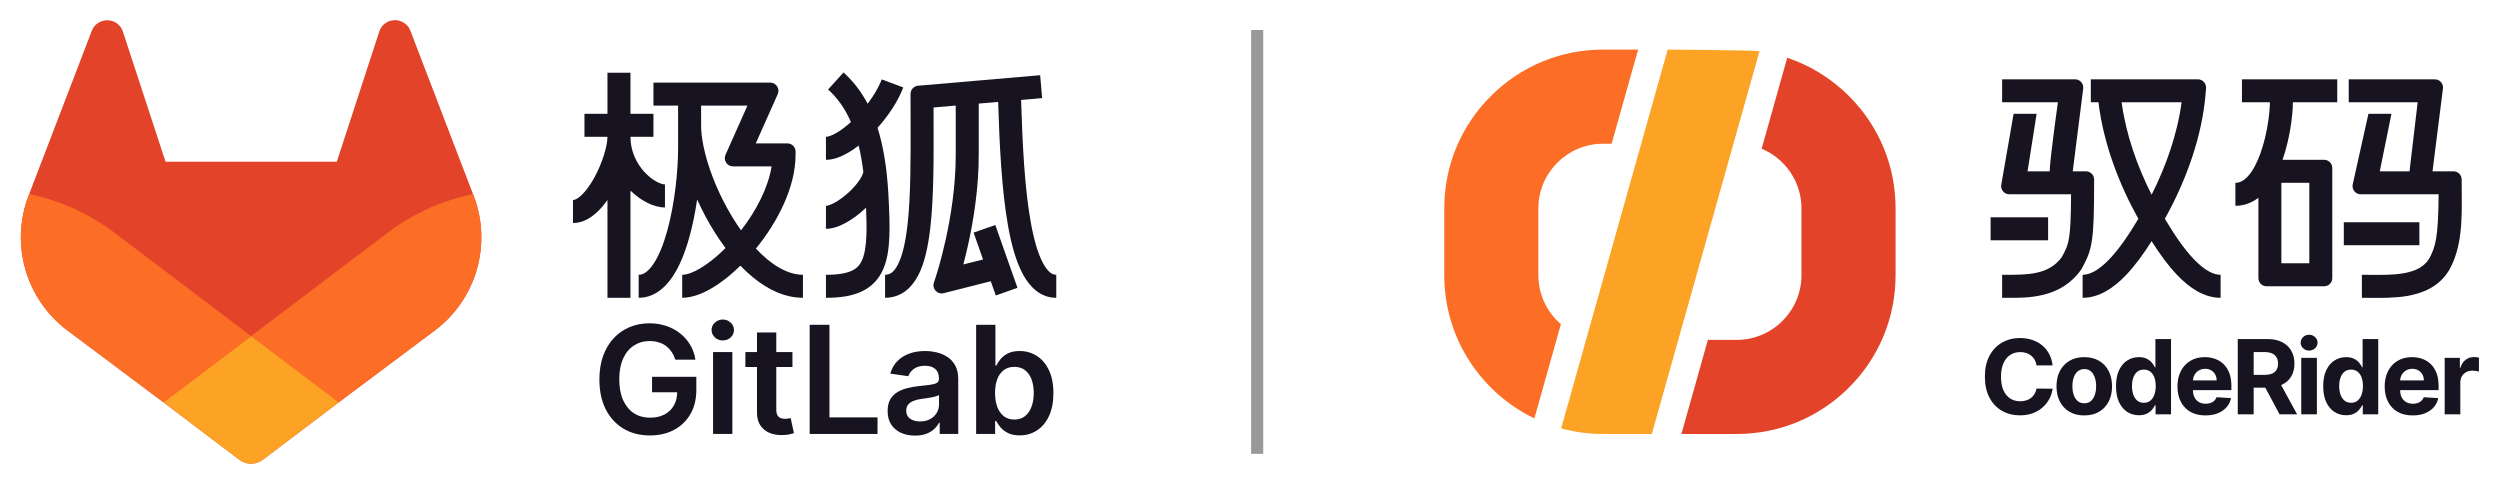 <svg width="124" height="24" viewBox="0 0 124 24" fill="none" xmlns="http://www.w3.org/2000/svg">
<path d="M48.416 21.524V16.11H49.373V18.135H49.413C49.462 18.036 49.532 17.932 49.622 17.82C49.712 17.708 49.833 17.612 49.987 17.532C50.14 17.451 50.336 17.411 50.573 17.411C50.887 17.411 51.17 17.491 51.422 17.651C51.676 17.81 51.877 18.045 52.025 18.357C52.174 18.667 52.249 19.048 52.249 19.499C52.249 19.945 52.176 20.324 52.03 20.636C51.884 20.948 51.684 21.185 51.432 21.349C51.181 21.513 50.895 21.595 50.576 21.595C50.343 21.595 50.151 21.556 49.997 21.479C49.844 21.401 49.721 21.308 49.627 21.199C49.535 21.088 49.464 20.983 49.413 20.884H49.358V21.524H48.416ZM49.355 19.494C49.355 19.756 49.392 19.986 49.466 20.184C49.542 20.381 49.65 20.535 49.791 20.646C49.934 20.755 50.106 20.81 50.309 20.81C50.52 20.81 50.698 20.754 50.84 20.641C50.983 20.526 51.091 20.37 51.163 20.173C51.237 19.974 51.274 19.747 51.274 19.494C51.274 19.242 51.238 19.018 51.166 18.822C51.093 18.627 50.986 18.473 50.843 18.362C50.7 18.251 50.522 18.196 50.309 18.196C50.105 18.196 49.931 18.25 49.788 18.357C49.646 18.465 49.537 18.615 49.463 18.809C49.391 19.003 49.355 19.231 49.355 19.494Z" fill="#171321"/>
<path d="M45.385 21.606C45.128 21.606 44.896 21.56 44.69 21.468C44.485 21.375 44.323 21.238 44.203 21.056C44.085 20.875 44.026 20.651 44.026 20.385C44.026 20.156 44.069 19.966 44.153 19.817C44.238 19.667 44.353 19.547 44.499 19.457C44.646 19.367 44.81 19.299 44.994 19.253C45.179 19.206 45.37 19.172 45.567 19.15C45.805 19.126 45.998 19.104 46.146 19.084C46.294 19.063 46.402 19.032 46.469 18.989C46.538 18.945 46.572 18.877 46.572 18.786V18.77C46.572 18.571 46.513 18.416 46.395 18.307C46.277 18.198 46.107 18.143 45.885 18.143C45.65 18.143 45.464 18.194 45.327 18.297C45.191 18.399 45.099 18.52 45.052 18.659L44.158 18.532C44.229 18.285 44.345 18.079 44.507 17.913C44.67 17.746 44.868 17.621 45.102 17.538C45.337 17.453 45.596 17.411 45.879 17.411C46.075 17.411 46.27 17.434 46.464 17.48C46.657 17.526 46.834 17.601 46.995 17.707C47.155 17.811 47.284 17.953 47.381 18.133C47.479 18.312 47.529 18.537 47.529 18.807V21.524H46.609V20.966H46.577C46.519 21.079 46.437 21.185 46.331 21.284C46.227 21.38 46.096 21.459 45.937 21.519C45.781 21.577 45.596 21.606 45.385 21.606ZM45.633 20.903C45.825 20.903 45.992 20.865 46.133 20.789C46.274 20.712 46.382 20.61 46.458 20.483C46.536 20.356 46.575 20.217 46.575 20.068V19.589C46.544 19.614 46.493 19.637 46.421 19.658C46.351 19.679 46.271 19.698 46.183 19.713C46.095 19.729 46.008 19.743 45.922 19.756C45.835 19.768 45.76 19.779 45.697 19.787C45.554 19.807 45.426 19.838 45.314 19.883C45.201 19.927 45.112 19.988 45.047 20.068C44.981 20.145 44.949 20.246 44.949 20.369C44.949 20.545 45.013 20.678 45.142 20.768C45.27 20.858 45.434 20.903 45.633 20.903Z" fill="#171321"/>
<path d="M40.16 21.524V16.11H41.141V20.702H43.525V21.524H40.16Z" fill="#171321"/>
<path d="M39.305 17.464V18.204H36.971V17.464H39.305ZM37.547 16.491H38.504V20.303C38.504 20.431 38.523 20.53 38.562 20.599C38.602 20.666 38.655 20.712 38.721 20.736C38.786 20.761 38.858 20.773 38.937 20.773C38.997 20.773 39.052 20.769 39.101 20.76C39.152 20.751 39.191 20.743 39.218 20.736L39.379 21.484C39.328 21.502 39.255 21.521 39.159 21.543C39.066 21.564 38.951 21.576 38.816 21.579C38.576 21.587 38.36 21.55 38.168 21.471C37.976 21.39 37.824 21.265 37.711 21.096C37.6 20.927 37.545 20.715 37.547 20.461V16.491Z" fill="#171321"/>
<path d="M35.368 21.524V17.464H36.325V21.524H35.368ZM35.849 16.887C35.698 16.887 35.568 16.837 35.458 16.737C35.349 16.635 35.294 16.512 35.294 16.369C35.294 16.225 35.349 16.102 35.458 16.002C35.568 15.9 35.698 15.849 35.849 15.849C36.003 15.849 36.133 15.9 36.241 16.002C36.35 16.102 36.405 16.225 36.405 16.369C36.405 16.512 36.35 16.635 36.241 16.737C36.133 16.837 36.003 16.887 35.849 16.887Z" fill="#171321"/>
<path d="M33.494 17.839C33.45 17.696 33.389 17.568 33.312 17.456C33.236 17.341 33.144 17.243 33.037 17.162C32.931 17.081 32.809 17.02 32.672 16.98C32.535 16.938 32.385 16.916 32.223 16.916C31.932 16.916 31.673 16.989 31.445 17.136C31.218 17.282 31.039 17.497 30.909 17.781C30.78 18.063 30.716 18.406 30.716 18.812C30.716 19.22 30.78 19.567 30.909 19.85C31.038 20.134 31.216 20.35 31.445 20.498C31.674 20.644 31.941 20.717 32.244 20.717C32.519 20.717 32.757 20.665 32.957 20.559C33.16 20.453 33.316 20.303 33.425 20.109C33.535 19.914 33.589 19.685 33.589 19.422L33.811 19.456H32.342V18.69H34.538V19.34C34.538 19.804 34.439 20.205 34.242 20.543C34.045 20.881 33.773 21.142 33.428 21.325C33.083 21.507 32.686 21.598 32.238 21.598C31.74 21.598 31.302 21.486 30.925 21.262C30.549 21.036 30.256 20.716 30.044 20.302C29.835 19.887 29.73 19.393 29.73 18.822C29.73 18.385 29.792 17.995 29.915 17.651C30.04 17.308 30.215 17.016 30.438 16.776C30.662 16.535 30.925 16.352 31.226 16.226C31.527 16.1 31.855 16.036 32.209 16.036C32.509 16.036 32.788 16.08 33.047 16.168C33.306 16.255 33.536 16.378 33.737 16.538C33.94 16.699 34.106 16.889 34.237 17.109C34.367 17.33 34.453 17.573 34.493 17.839H33.494Z" fill="#171321"/>
<path d="M30.13 14.77V9.918C29.984 10.126 29.824 10.319 29.653 10.484C29.34 10.787 28.919 11.063 28.419 11.063V9.922C28.489 9.922 28.639 9.878 28.86 9.664C29.072 9.459 29.289 9.155 29.487 8.794C29.89 8.054 30.13 7.224 30.13 6.785H28.989V5.644H30.13V3.607H31.271V5.644H32.411V6.785H31.271C31.271 7.496 31.568 8.097 31.957 8.525C32.37 8.978 32.799 9.148 32.982 9.148V10.289C32.411 10.289 31.775 9.946 31.271 9.455V14.77H30.13Z" fill="#171321"/>
<path fill-rule="evenodd" clip-rule="evenodd" d="M32.411 5.237H33.634V7.356C33.634 8.456 33.47 10.114 33.087 11.479C32.895 12.165 32.658 12.737 32.387 13.125C32.115 13.515 31.876 13.63 31.678 13.63V14.77C32.407 14.77 32.947 14.315 33.322 13.778C33.699 13.239 33.978 12.527 34.185 11.787C34.355 11.182 34.484 10.532 34.578 9.893C34.83 10.452 35.123 11.003 35.448 11.519C35.617 11.788 35.796 12.05 35.985 12.302C35.663 12.625 35.336 12.902 35.023 13.12C34.501 13.483 34.09 13.63 33.837 13.63V14.77C34.441 14.77 35.089 14.464 35.674 14.056C36.025 13.813 36.38 13.514 36.723 13.177C36.931 13.392 37.146 13.593 37.368 13.773C38.09 14.36 38.926 14.77 39.826 14.77V13.63C39.28 13.63 38.691 13.378 38.087 12.888C37.886 12.724 37.687 12.537 37.493 12.33C38.559 11.023 39.46 9.295 39.46 7.681V7.519C39.46 7.294 39.277 7.111 39.052 7.111H37.487L38.575 4.67C38.696 4.4 38.498 4.096 38.203 4.096H32.411V5.237ZM36.756 11.424C37.525 10.434 38.107 9.29 38.272 8.252H36.357C36.062 8.252 35.864 7.948 35.985 7.679L37.073 5.237H34.775V6.215C34.775 7.415 35.403 9.306 36.413 10.912C36.524 11.088 36.639 11.259 36.756 11.424Z" fill="#171321"/>
<path d="M42.589 7.22C42.683 7.607 42.762 8.04 42.822 8.524C42.813 8.586 42.772 8.711 42.653 8.898C42.522 9.102 42.33 9.325 42.106 9.533C41.882 9.74 41.641 9.918 41.421 10.041C41.187 10.172 41.032 10.208 40.967 10.208V11.349C41.319 11.349 41.677 11.204 41.976 11.038C42.289 10.863 42.603 10.628 42.882 10.369C42.907 10.346 42.931 10.323 42.956 10.299C42.98 10.837 42.989 11.301 42.972 11.702C42.949 12.255 42.876 12.639 42.756 12.908C42.645 13.155 42.491 13.316 42.247 13.429C41.981 13.552 41.581 13.63 40.967 13.63V14.771C41.656 14.771 42.246 14.687 42.727 14.463C43.23 14.23 43.579 13.861 43.797 13.375C44.005 12.91 44.086 12.357 44.112 11.75C44.138 11.138 44.108 10.42 44.062 9.606C43.988 8.285 43.804 7.217 43.526 6.339C44.064 5.739 44.543 5.025 44.801 4.338L43.733 3.937C43.589 4.321 43.34 4.743 43.035 5.145C42.702 4.512 42.299 4.01 41.839 3.593L41.073 4.438C41.501 4.826 41.892 5.329 42.205 6.053C41.969 6.267 41.737 6.443 41.524 6.57C41.247 6.737 41.059 6.786 40.967 6.786V7.927C41.363 7.927 41.764 7.757 42.111 7.549C42.27 7.454 42.43 7.343 42.589 7.22Z" fill="#171321"/>
<path d="M48.371 4.008C49.758 3.888 51.236 3.761 51.592 3.73L51.69 4.867C51.53 4.881 51.147 4.914 50.647 4.957C50.711 7.086 50.818 9.3 51.122 11.002C51.281 11.896 51.487 12.598 51.74 13.063C51.995 13.531 52.219 13.63 52.391 13.63V14.771C51.607 14.771 51.079 14.234 50.739 13.609C50.397 12.981 50.165 12.134 49.999 11.202C49.682 9.427 49.573 7.163 49.509 5.055L48.545 5.138V7.703C48.545 9.347 48.282 10.945 48.022 12.123C47.939 12.499 47.856 12.835 47.782 13.117L48.759 12.869C48.597 12.408 48.429 11.931 48.291 11.537L49.368 11.161C49.575 11.752 49.849 12.53 50.073 13.161C50.184 13.477 50.283 13.755 50.354 13.954C50.389 14.054 50.417 14.134 50.437 14.189L50.467 14.274C50.467 14.274 50.467 14.274 49.93 14.466C49.392 14.656 49.392 14.656 49.392 14.656L49.362 14.571C49.342 14.516 49.314 14.436 49.279 14.336C49.24 14.228 49.194 14.097 49.141 13.949L46.806 14.542C46.494 14.621 46.219 14.324 46.321 14.018C46.408 13.758 46.491 13.498 46.566 13.235C46.659 12.91 46.783 12.443 46.908 11.878C47.158 10.745 47.404 9.235 47.404 7.703V5.236L46.304 5.331C46.305 5.517 46.306 5.702 46.306 5.887C46.312 7.86 46.318 9.81 46.139 11.334C46.034 12.232 45.859 13.049 45.544 13.656C45.216 14.286 44.687 14.769 43.9 14.769V13.628C44.121 13.628 44.326 13.526 44.531 13.13C44.749 12.712 44.906 12.063 45.007 11.201C45.176 9.752 45.171 7.886 45.165 5.909C45.164 5.545 45.163 5.177 45.163 4.808V4.658C45.163 4.447 45.325 4.271 45.535 4.252C46.481 4.171 47.426 4.089 48.371 4.008Z" fill="#171321"/>
<path d="M23.493 9.708L23.461 9.626L20.352 1.515C20.29 1.355 20.178 1.219 20.032 1.128C19.887 1.036 19.717 0.991 19.545 1.001C19.373 1.01 19.208 1.073 19.074 1.181C18.94 1.289 18.844 1.437 18.8 1.603L16.705 8.023H8.211L6.108 1.603C6.063 1.438 5.966 1.291 5.832 1.184C5.698 1.077 5.533 1.015 5.362 1.006C5.19 0.997 5.02 1.041 4.875 1.133C4.73 1.224 4.618 1.359 4.556 1.519L1.447 9.626L1.416 9.708C0.968 10.877 0.913 12.16 1.259 13.364C1.604 14.567 2.332 15.626 3.331 16.38L3.341 16.387L3.37 16.409L8.106 19.954L10.448 21.727L11.874 22.805C12.041 22.931 12.245 23 12.454 23C12.664 23 12.868 22.931 13.035 22.805L14.46 21.727L16.803 19.954L21.566 16.392L21.579 16.383C22.579 15.628 23.306 14.569 23.651 13.365C23.997 12.161 23.941 10.877 23.493 9.708V9.708Z" fill="#E24329"/>
<path d="M23.493 9.707L23.461 9.626C21.947 9.937 20.519 10.579 19.281 11.506L12.454 16.668L16.803 19.954L21.566 16.391L21.579 16.383C22.579 15.628 23.306 14.569 23.651 13.365C23.997 12.161 23.941 10.877 23.493 9.707V9.707Z" fill="#FC6D26"/>
<path d="M8.106 19.954L10.449 21.727L11.874 22.805C12.041 22.931 12.245 23 12.455 23C12.665 23 12.868 22.931 13.036 22.805L14.461 21.727L16.803 19.954L12.454 16.668L8.106 19.954Z" fill="#FCA326"/>
<path d="M5.626 11.506C4.389 10.579 2.962 9.937 1.447 9.626L1.416 9.707C0.968 10.877 0.913 12.16 1.259 13.364C1.604 14.567 2.332 15.626 3.331 16.38L3.341 16.387L3.37 16.408L8.106 19.954L12.454 16.668L5.626 11.506Z" fill="#FC6D26"/>
<path d="M114.142 20.55V17.75H114.918V20.55H114.142Z" fill="#171321"/>
<path d="M114.532 17.389C114.416 17.389 114.317 17.351 114.235 17.274C114.153 17.197 114.113 17.104 114.113 16.995C114.113 16.889 114.153 16.797 114.235 16.72C114.317 16.642 114.416 16.604 114.532 16.604C114.647 16.604 114.746 16.642 114.827 16.72C114.91 16.797 114.951 16.889 114.951 16.995C114.951 17.104 114.91 17.197 114.827 17.274C114.746 17.351 114.647 17.389 114.532 17.389Z" fill="#171321"/>
<path fill-rule="evenodd" clip-rule="evenodd" d="M115.789 20.432C115.962 20.541 116.154 20.596 116.367 20.596C116.518 20.596 116.645 20.571 116.75 20.521C116.855 20.471 116.941 20.409 117.007 20.333C117.073 20.257 117.125 20.18 117.162 20.102H117.194V20.55H117.96V16.817H117.185V18.22H117.162C117.128 18.145 117.078 18.069 117.012 17.991C116.948 17.912 116.863 17.846 116.757 17.794C116.652 17.74 116.522 17.714 116.365 17.714C116.16 17.714 115.971 17.767 115.798 17.874C115.627 17.98 115.489 18.14 115.386 18.354C115.283 18.566 115.231 18.833 115.231 19.154C115.231 19.466 115.281 19.73 115.381 19.945C115.481 20.159 115.618 20.321 115.789 20.432ZM116.93 19.876C116.844 19.944 116.738 19.978 116.613 19.978C116.485 19.978 116.378 19.943 116.29 19.874C116.204 19.803 116.138 19.706 116.092 19.582C116.047 19.457 116.024 19.313 116.024 19.15C116.024 18.988 116.047 18.846 116.092 18.724C116.137 18.601 116.203 18.505 116.29 18.436C116.378 18.366 116.485 18.332 116.613 18.332C116.738 18.332 116.844 18.365 116.932 18.432C117.019 18.499 117.086 18.593 117.132 18.716C117.179 18.839 117.202 18.984 117.202 19.15C117.202 19.317 117.178 19.462 117.131 19.586C117.084 19.71 117.018 19.806 116.93 19.876Z" fill="#171321"/>
<path d="M121.256 20.55V17.75H122.009V18.239H122.038C122.089 18.065 122.175 17.934 122.295 17.845C122.415 17.755 122.554 17.71 122.711 17.71C122.749 17.71 122.791 17.712 122.836 17.717C122.881 17.722 122.921 17.729 122.955 17.737V18.426C122.918 18.416 122.868 18.406 122.803 18.397C122.739 18.389 122.68 18.384 122.627 18.384C122.512 18.384 122.41 18.409 122.32 18.459C122.232 18.508 122.161 18.576 122.109 18.663C122.058 18.751 122.032 18.852 122.032 18.966V20.55H121.256Z" fill="#171321"/>
<path fill-rule="evenodd" clip-rule="evenodd" d="M119.669 20.605C119.381 20.605 119.133 20.547 118.925 20.43C118.719 20.312 118.56 20.145 118.448 19.93C118.336 19.714 118.28 19.458 118.28 19.163C118.28 18.875 118.336 18.622 118.448 18.405C118.56 18.187 118.717 18.017 118.92 17.896C119.124 17.774 119.364 17.714 119.638 17.714C119.823 17.714 119.995 17.744 120.154 17.803C120.315 17.861 120.454 17.949 120.573 18.067C120.694 18.185 120.787 18.334 120.854 18.512C120.921 18.689 120.954 18.897 120.954 19.136V19.349H119.048V19.351C119.048 19.489 119.073 19.609 119.124 19.71C119.176 19.811 119.25 19.888 119.345 19.943C119.44 19.998 119.552 20.025 119.682 20.025C119.768 20.025 119.847 20.013 119.919 19.989C119.991 19.964 120.052 19.928 120.103 19.879C120.154 19.831 120.193 19.771 120.22 19.701L120.938 19.748C120.902 19.921 120.827 20.071 120.714 20.2C120.602 20.328 120.457 20.427 120.28 20.499C120.104 20.57 119.9 20.605 119.669 20.605ZM119.048 18.868H120.223C120.223 18.756 120.199 18.657 120.15 18.57C120.102 18.484 120.034 18.417 119.948 18.368C119.863 18.318 119.764 18.293 119.651 18.293C119.533 18.293 119.429 18.321 119.337 18.375C119.248 18.429 119.177 18.501 119.126 18.592C119.079 18.675 119.053 18.767 119.048 18.868Z" fill="#171321"/>
<path fill-rule="evenodd" clip-rule="evenodd" d="M110.993 16.817V20.55H111.782V19.227H112.358L113.066 20.55H113.937L113.145 19.1C113.156 19.095 113.167 19.09 113.179 19.084C113.382 18.99 113.536 18.854 113.643 18.676C113.75 18.497 113.804 18.284 113.804 18.036C113.804 17.79 113.751 17.575 113.645 17.393C113.541 17.209 113.388 17.068 113.188 16.968C112.988 16.867 112.748 16.817 112.466 16.817H110.993ZM112.318 18.592H111.782V17.462H112.315C112.466 17.462 112.592 17.485 112.692 17.529C112.793 17.573 112.867 17.638 112.916 17.723C112.966 17.808 112.991 17.912 112.991 18.036C112.991 18.159 112.966 18.262 112.916 18.344C112.867 18.427 112.793 18.489 112.694 18.53C112.594 18.572 112.469 18.592 112.318 18.592Z" fill="#171321"/>
<path fill-rule="evenodd" clip-rule="evenodd" d="M109.392 20.605C109.104 20.605 108.856 20.547 108.648 20.43C108.441 20.312 108.282 20.145 108.17 19.93C108.059 19.714 108.003 19.458 108.003 19.163C108.003 18.875 108.059 18.622 108.17 18.405C108.282 18.187 108.44 18.017 108.643 17.896C108.847 17.774 109.086 17.714 109.361 17.714C109.545 17.714 109.717 17.744 109.877 17.803C110.037 17.861 110.177 17.949 110.296 18.067C110.416 18.185 110.51 18.334 110.577 18.512C110.643 18.689 110.677 18.897 110.677 19.136V19.349H108.77V19.351C108.77 19.489 108.796 19.609 108.847 19.71C108.899 19.811 108.972 19.888 109.067 19.943C109.162 19.998 109.274 20.025 109.404 20.025C109.491 20.025 109.57 20.013 109.641 19.989C109.713 19.964 109.775 19.928 109.826 19.879C109.877 19.831 109.916 19.771 109.942 19.701L110.66 19.748C110.624 19.921 110.549 20.071 110.436 20.2C110.324 20.328 110.18 20.427 110.002 20.499C109.826 20.57 109.623 20.605 109.392 20.605ZM108.771 18.868H109.946C109.946 18.756 109.922 18.657 109.873 18.57C109.824 18.484 109.757 18.417 109.671 18.368C109.586 18.318 109.487 18.293 109.373 18.293C109.256 18.293 109.151 18.321 109.06 18.375C108.97 18.429 108.9 18.501 108.848 18.592C108.801 18.675 108.776 18.767 108.771 18.868Z" fill="#171321"/>
<path fill-rule="evenodd" clip-rule="evenodd" d="M105.511 20.432C105.684 20.541 105.877 20.596 106.089 20.596C106.24 20.596 106.368 20.571 106.472 20.521C106.578 20.471 106.664 20.409 106.729 20.333C106.796 20.257 106.848 20.18 106.884 20.102H106.917V20.55H107.683V16.817H106.908V18.22H106.884C106.85 18.145 106.8 18.069 106.735 17.991C106.67 17.912 106.585 17.846 106.479 17.794C106.375 17.74 106.244 17.714 106.087 17.714C105.882 17.714 105.693 17.767 105.521 17.874C105.349 17.98 105.212 18.14 105.109 18.354C105.005 18.566 104.954 18.833 104.954 19.154C104.954 19.466 105.003 19.73 105.103 19.945C105.204 20.159 105.34 20.321 105.511 20.432ZM106.653 19.876C106.566 19.944 106.461 19.978 106.335 19.978C106.208 19.978 106.1 19.943 106.013 19.874C105.926 19.803 105.86 19.706 105.814 19.582C105.769 19.457 105.747 19.313 105.747 19.15C105.747 18.988 105.769 18.846 105.814 18.724C105.859 18.601 105.925 18.505 106.013 18.436C106.1 18.366 106.208 18.332 106.335 18.332C106.461 18.332 106.567 18.365 106.654 18.432C106.742 18.499 106.809 18.593 106.855 18.716C106.901 18.839 106.924 18.984 106.924 19.15C106.924 19.317 106.901 19.462 106.853 19.586C106.807 19.71 106.74 19.806 106.653 19.876Z" fill="#171321"/>
<path fill-rule="evenodd" clip-rule="evenodd" d="M103.38 20.605C103.097 20.605 102.852 20.545 102.645 20.424C102.44 20.303 102.281 20.134 102.169 19.918C102.058 19.7 102.002 19.448 102.002 19.161C102.002 18.872 102.058 18.619 102.169 18.403C102.281 18.185 102.44 18.016 102.645 17.896C102.852 17.774 103.097 17.714 103.38 17.714C103.663 17.714 103.907 17.774 104.113 17.896C104.319 18.016 104.478 18.185 104.59 18.403C104.702 18.619 104.758 18.872 104.758 19.161C104.758 19.448 104.702 19.7 104.59 19.918C104.478 20.134 104.319 20.303 104.113 20.424C103.907 20.545 103.663 20.605 103.38 20.605ZM103.383 20.003C103.512 20.003 103.62 19.967 103.706 19.894C103.792 19.82 103.857 19.719 103.901 19.591C103.946 19.464 103.969 19.319 103.969 19.156C103.969 18.993 103.946 18.848 103.901 18.72C103.857 18.592 103.792 18.491 103.706 18.417C103.62 18.343 103.512 18.306 103.383 18.306C103.253 18.306 103.144 18.343 103.055 18.417C102.968 18.491 102.902 18.592 102.857 18.72C102.813 18.848 102.791 18.993 102.791 19.156C102.791 19.319 102.813 19.464 102.857 19.591C102.902 19.719 102.968 19.82 103.055 19.894C103.144 19.967 103.253 20.003 103.383 20.003Z" fill="#171321"/>
<path d="M101.011 18.124H101.809C101.784 17.907 101.725 17.715 101.634 17.548C101.544 17.38 101.428 17.238 101.284 17.123C101.141 17.006 100.976 16.918 100.79 16.857C100.606 16.796 100.405 16.766 100.189 16.766C99.861 16.766 99.565 16.841 99.303 16.992C99.04 17.141 98.832 17.359 98.679 17.644C98.526 17.93 98.45 18.276 98.45 18.683C98.45 19.089 98.525 19.435 98.676 19.721C98.828 20.006 99.034 20.224 99.296 20.375C99.558 20.526 99.856 20.601 100.189 20.601C100.428 20.601 100.643 20.565 100.832 20.494C101.023 20.421 101.187 20.322 101.324 20.198C101.463 20.073 101.573 19.932 101.654 19.774C101.737 19.614 101.789 19.449 101.809 19.278L101.011 19.274C100.993 19.374 100.96 19.462 100.912 19.54C100.866 19.618 100.808 19.684 100.737 19.739C100.667 19.792 100.586 19.833 100.495 19.861C100.405 19.889 100.307 19.903 100.202 19.903C100.013 19.903 99.847 19.857 99.704 19.765C99.561 19.672 99.449 19.535 99.368 19.354C99.29 19.173 99.25 18.95 99.25 18.683C99.25 18.425 99.29 18.205 99.368 18.024C99.448 17.841 99.559 17.703 99.702 17.608C99.846 17.512 100.014 17.464 100.207 17.464C100.314 17.464 100.413 17.479 100.504 17.509C100.596 17.54 100.678 17.584 100.748 17.641C100.819 17.698 100.877 17.767 100.922 17.849C100.967 17.929 100.996 18.02 101.011 18.124Z" fill="#171321"/>
<path fill-rule="evenodd" clip-rule="evenodd" d="M115.927 5.074H113.727C113.727 5.703 113.58 6.878 113.215 7.926H115.275C115.5 7.926 115.682 8.109 115.682 8.334V13.793C115.682 14.018 115.5 14.2 115.275 14.2H112.423C112.198 14.2 112.016 14.018 112.016 13.793V9.81C111.703 10.049 111.323 10.208 110.875 10.208V9.067C111.09 9.067 111.302 8.967 111.524 8.713C111.752 8.451 111.954 8.063 112.12 7.599C112.453 6.67 112.586 5.595 112.586 5.074H111.201V3.934H115.927V5.074ZM113.156 13.059H114.542L114.542 9.067H113.156L113.156 13.059Z" fill="#171321"/>
<path d="M116.497 5.074H119.916L119.512 8.497H118.037L118.616 5.645H117.475L116.695 9.141C116.638 9.396 116.832 9.637 117.092 9.637H120.956C120.938 11.779 120.805 12.245 120.486 12.833C120.23 13.24 119.803 13.454 119.198 13.556C118.689 13.642 118.139 13.637 117.566 13.632L117.566 13.632C117.428 13.631 117.289 13.63 117.149 13.63V14.771C117.264 14.771 117.386 14.772 117.513 14.773C118.091 14.779 118.769 14.786 119.388 14.681C120.162 14.55 120.966 14.228 121.464 13.42C122.126 12.281 122.113 10.864 122.102 9.563C122.101 9.395 122.099 9.23 122.099 9.067V8.904C122.099 8.679 121.917 8.497 121.692 8.497H120.653L121.17 4.392C121.201 4.149 121.011 3.934 120.766 3.934H116.497V5.074Z" fill="#171321"/>
<path d="M120.001 11.023H116.253V12.163H120.001V11.023Z" fill="#171321"/>
<path d="M102.071 5.074H99.305V3.934H102.923C103.168 3.934 103.357 4.149 103.327 4.392L102.808 8.497H103.46C103.685 8.497 103.868 8.679 103.868 8.904V9.067C103.868 10.524 103.846 11.358 103.757 11.936C103.662 12.563 103.486 12.897 103.248 13.334L103.231 13.364L103.211 13.392C102.207 14.793 100.595 14.78 99.531 14.772L99.531 14.772C99.452 14.771 99.377 14.771 99.305 14.771V13.63C99.35 13.63 99.395 13.63 99.439 13.63C100.604 13.631 101.615 13.632 102.264 12.754C102.47 12.377 102.566 12.181 102.63 11.764C102.692 11.354 102.719 10.744 102.725 9.637H99.664C99.411 9.637 99.219 9.409 99.263 9.16L99.875 5.645H101.016L100.567 8.497H101.668C101.668 8.314 101.703 7.958 101.748 7.567C101.794 7.161 101.856 6.676 101.917 6.212C101.972 5.794 102.027 5.391 102.071 5.074Z" fill="#171321"/>
<path fill-rule="evenodd" clip-rule="evenodd" d="M109.013 3.934C109.25 3.934 109.437 4.135 109.42 4.371L109.407 4.546C109.242 6.782 108.401 9.016 107.377 10.851C107.867 11.679 108.346 12.367 108.816 12.858C109.348 13.413 109.786 13.63 110.142 13.63V14.771C109.319 14.771 108.6 14.281 107.992 13.647C107.553 13.189 107.13 12.61 106.72 11.962C106.31 12.61 105.886 13.189 105.447 13.647C104.84 14.281 104.121 14.771 103.297 14.771V13.63C103.653 13.63 104.091 13.413 104.623 12.858C105.093 12.367 105.572 11.679 106.062 10.851C105.118 9.161 104.331 7.132 104.084 5.074H103.705V3.934H109.013ZM106.72 9.658C106.005 8.245 105.444 6.657 105.233 5.074H108.206C107.996 6.657 107.434 8.245 106.72 9.658Z" fill="#171321"/>
<path d="M101.586 10.778H98.734V11.919H101.586V10.778Z" fill="#171321"/>
<path d="M91.713 4.768C90.836 3.892 89.789 3.247 88.646 2.865L87.378 7.376C88.537 7.861 89.353 9.006 89.353 10.339V13.647C89.353 15.418 87.912 16.858 86.142 16.858H84.711L83.398 21.525H86.142C88.247 21.525 90.225 20.706 91.713 19.218C93.202 17.729 94.021 15.751 94.021 13.646V10.339C94.021 8.234 93.202 6.255 91.713 4.767L91.713 4.768Z" fill="#E24329"/>
<path d="M76.302 13.647V10.339C76.302 8.569 77.743 7.128 79.513 7.128H79.937L81.251 2.46H79.514C77.41 2.46 75.431 3.279 73.943 4.768C72.454 6.256 71.635 8.234 71.635 10.339V13.647C71.635 15.751 72.454 17.73 73.943 19.218C74.582 19.858 75.313 20.373 76.105 20.754L77.42 16.079C76.736 15.49 76.303 14.618 76.303 13.647L76.302 13.647Z" fill="#FC6D26"/>
<path d="M87.271 2.54C86.9 2.487 82.718 2.46 82.718 2.46L77.433 21.249C78.103 21.431 78.801 21.526 79.514 21.526H81.93L87.271 2.54Z" fill="#FCA326"/>
<path opacity="0.4" d="M62.356 1.488V22.511" stroke="black" stroke-width="0.6"/>
</svg>
